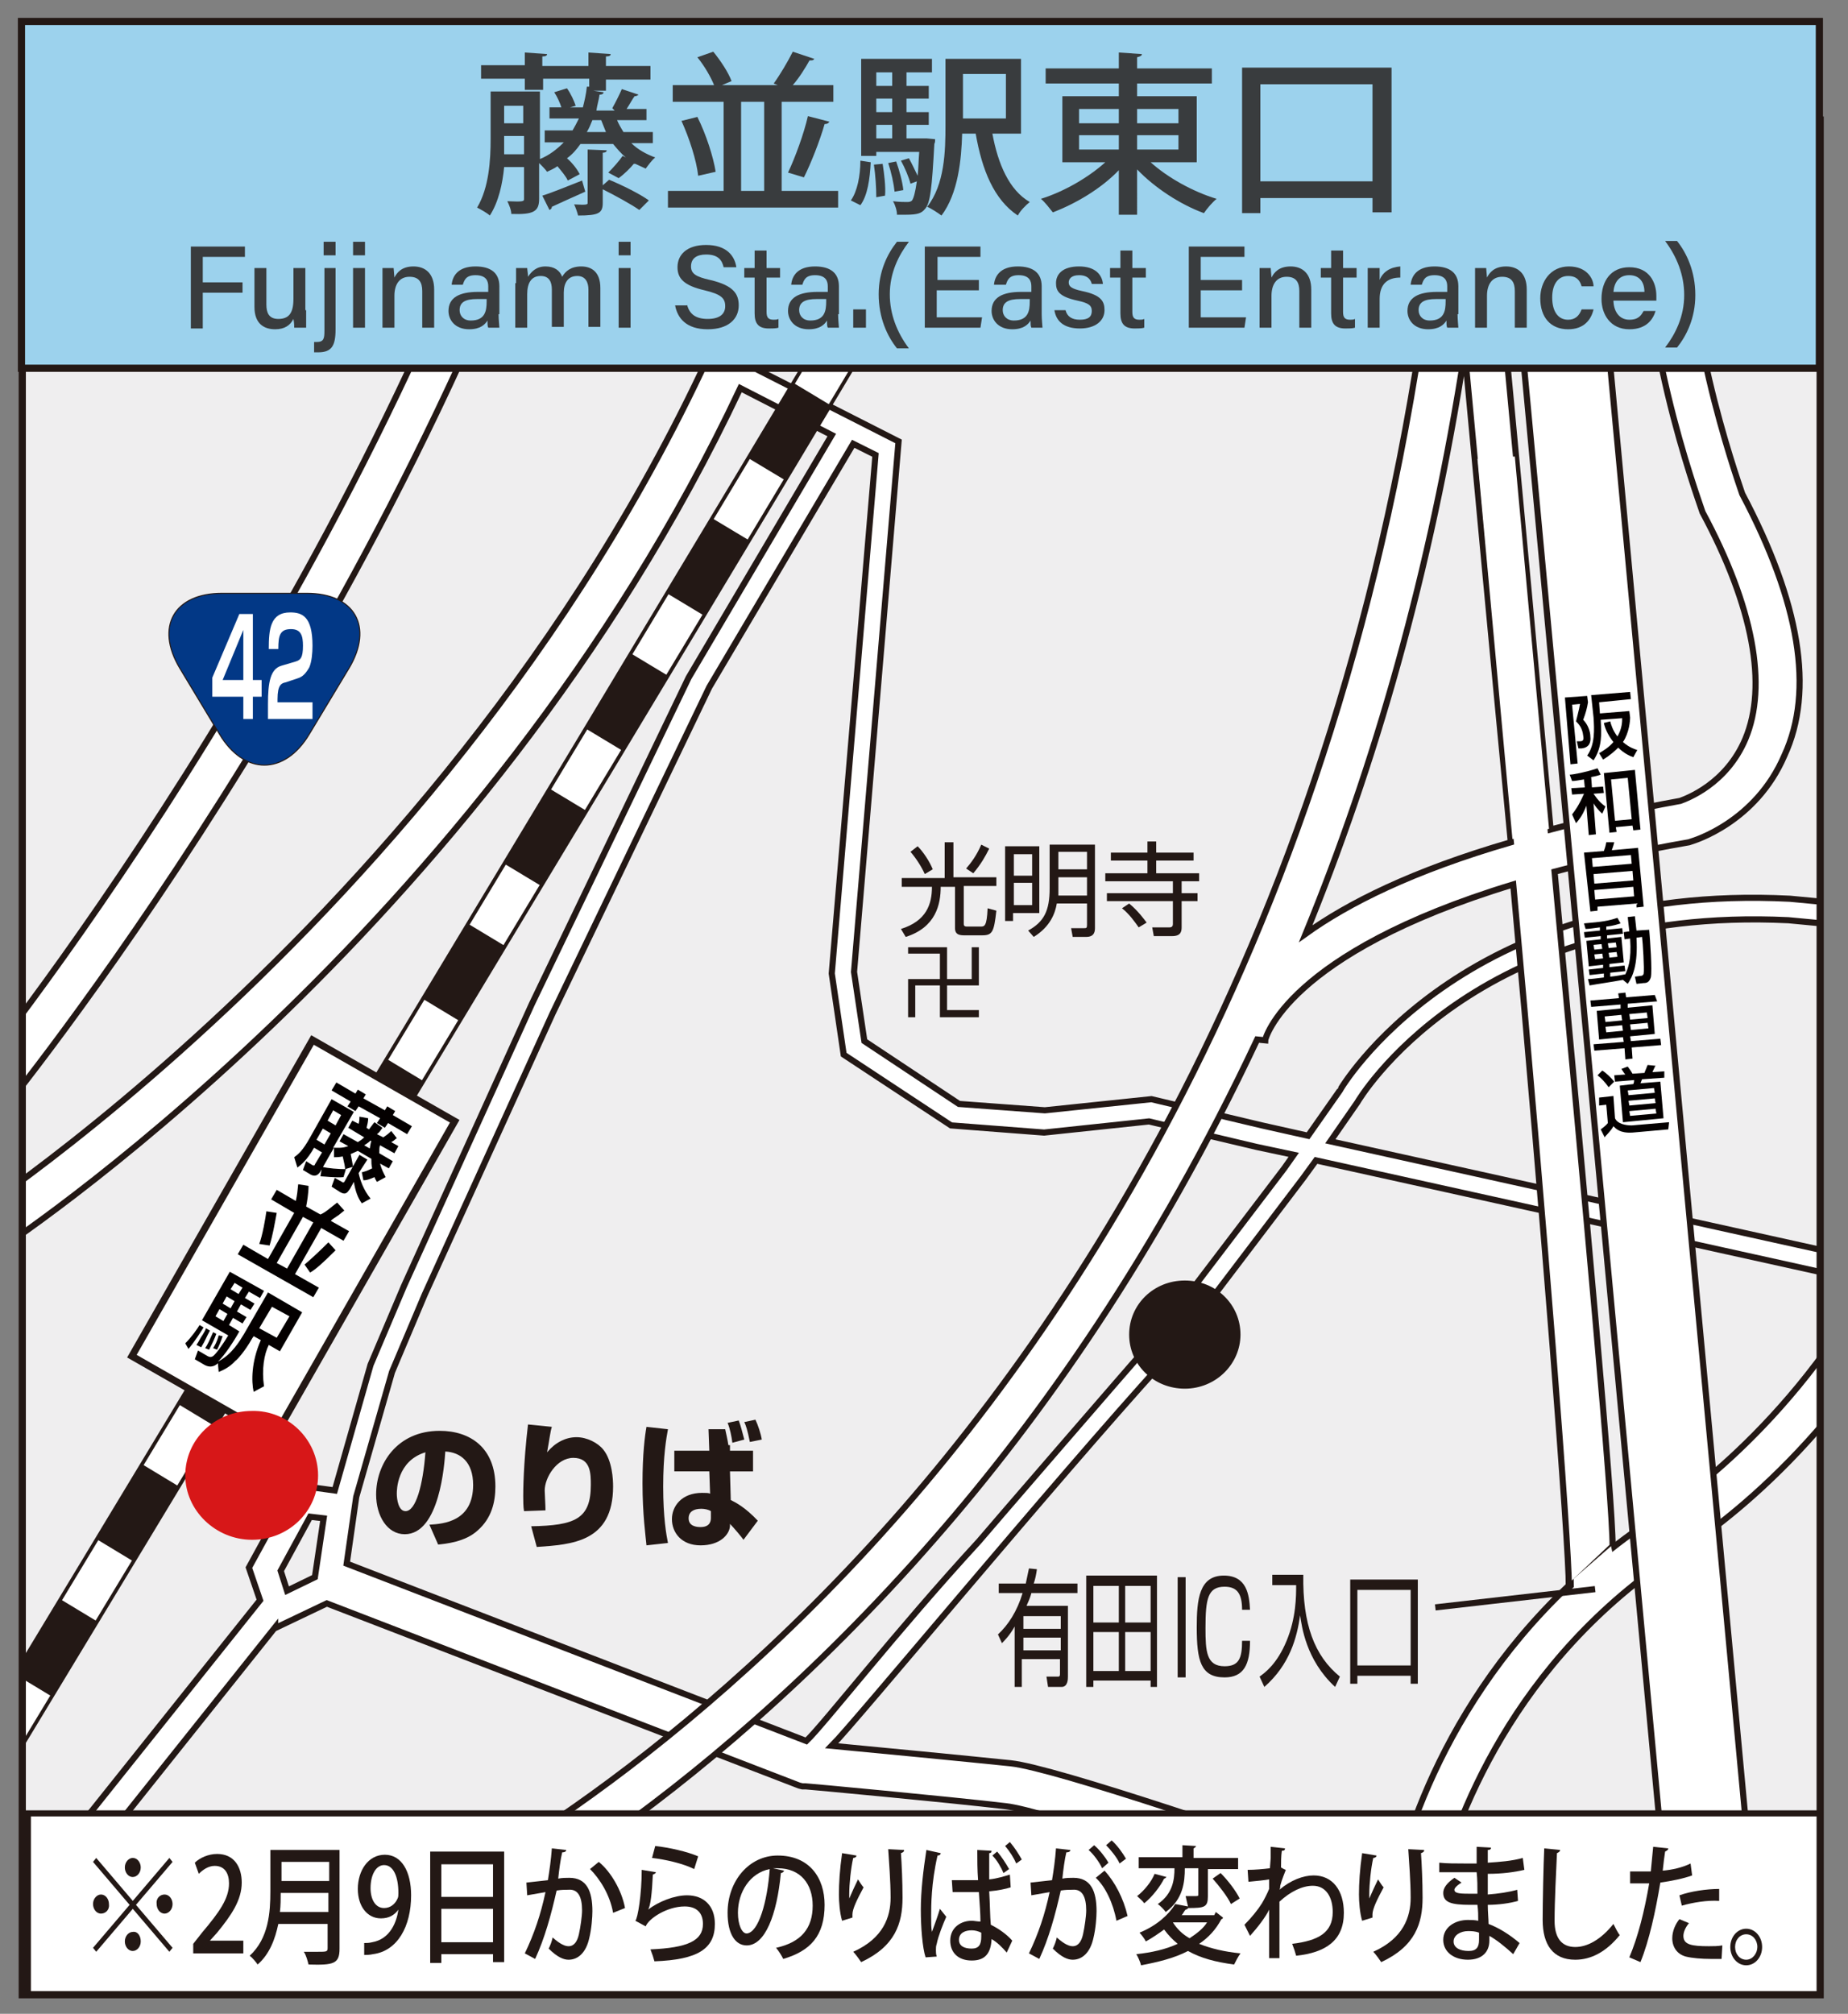<?xml version="1.0" encoding="utf-8"?>
<!-- Generator: Adobe Illustrator 24.1.1, SVG Export Plug-In . SVG Version: 6.00 Build 0)  -->
<svg version="1.1" id="レイヤー_1" xmlns="http://www.w3.org/2000/svg" xmlns:xlink="http://www.w3.org/1999/xlink" x="0px"
	 y="0px" width="232.4px" height="253.2px" viewBox="0 0 232.4 253.2" style="enable-background:new 0 0 232.4 253.2;"
	 xml:space="preserve">
<rect x="0" y="0" width="232.4" height="253.2" fill="#808080" stroke="none"/>
<style type="text/css">
	.st0{clip-path:url(#SVGID_2_);fill:#EFEEEF;}
	.st1{clip-path:url(#SVGID_2_);fill:#FFFFFF;}
	.st2{clip-path:url(#SVGID_2_);fill:none;stroke:#231815;stroke-width:0.772;}
	.st3{clip-path:url(#SVGID_2_);fill:#231815;}
	.st4{clip-path:url(#SVGID_2_);fill:none;stroke:#231815;stroke-width:0.454;}
	
		.st5{clip-path:url(#SVGID_2_);fill:none;stroke:#231815;stroke-width:5.511;stroke-miterlimit:10;stroke-dasharray:11.023,8.818;}
	.st6{clip-path:url(#SVGID_2_);fill:none;stroke:#221714;stroke-width:3.307;stroke-miterlimit:10;}
	.st7{clip-path:url(#SVGID_2_);}
	.st8{fill:#231815;}
	.st9{clip-path:url(#SVGID_2_);fill:none;stroke:#231815;stroke-width:0.88;stroke-miterlimit:10;}
	.st10{clip-path:url(#SVGID_2_);fill:#9CD2ED;}
	.st11{clip-path:url(#SVGID_2_);fill:none;stroke:#231815;stroke-width:0.551;}
	.st12{clip-path:url(#SVGID_2_);fill:none;}
	.st13{fill:#023886;}
	.st14{fill:none;stroke:#231815;stroke-width:0.132;}
	.st15{fill:#FFFFFF;}
	.st16{clip-path:url(#SVGID_2_);fill:#FFFFFF;stroke:#231815;stroke-width:0.772;}
	.st17{clip-path:url(#SVGID_2_);fill:#D71718;}
	.st18{fill:none;stroke:#231815;stroke-width:0.904;}
	.st19{fill:#9CD2ED;stroke:#231815;stroke-width:0.904;stroke-miterlimit:10;}
	.st20{opacity:0.94;}
	.st21{fill:#333333;}
	.st22{fill:#040000;}
</style>
<g>
	<g>
		<defs>
			<rect id="SVGID_1_" x="2.8" y="15.1" width="226.1" height="235.7"/>
		</defs>
		<clipPath id="SVGID_2_">
			<use xlink:href="#SVGID_1_"  style="overflow:visible;"/>
		</clipPath>
		<rect x="2.3" y="15" class="st0" width="226.2" height="235.3"/>
		<path class="st1" d="M167.3,143.5l3.4-4.9c0.1-0.2,14.6-24.8,54.2-22.9l19,1.8l0.3-2.7l-19.1-1.8c-41.3-2.1-56.6,24-56.6,24.1
			l-4,5.7l-5.8-1.3l-13.9-3.3l-13.4,1.4l-10.8-0.8l-11.9-7.9l-1.3-8.7l5.6-66.7l-18.5-9.4c4.1-9,7.7-18.4,10.6-28.4l-5.2-1.5
			C74.6,102-3.1,152.6-3.9,153.1l2.9,4.6c0.7-0.4,61.7-40.1,94.1-108.9l11.5,5.9L86.6,85.2l-19.7,41l-16.1,35.5l-4.2,9.9l-4.5,15.8
			l-5.1-0.7l-5.7,10.4l1.4,4.1L1.4,240.4l2.8,2.3l30.4-38.1l0,0.1l6.5-3.1l59.4,22.9l0.4,0.1l0.4,0c0.2,0,17.5,1.6,25.2,2.5
			c4.7,0.5,29.8,9,47.8,15.2c-0.1,0.9-0.2,1.5-0.2,1.7l5.4,0.5c0,0,0-0.1,0-0.4c3.1,1.1,5.8,2.1,8,2.8l1.8-5.1
			c-1.2-0.4-4.4-1.6-8.8-3.1c2.4-9.7,9.7-29.9,30.7-43.6c0.7-0.4,17.3-10.4,29.5-32.6l13.2,2.9l0.6-2.6L167.3,143.5z M39.6,198.3
			l-3.5,1.7l-0.8-2.5l3.7-6.8l1.7,0.2L39.6,198.3z M208.4,190.6c-22.5,14.7-30.4,35.6-33,46.4c-16.7-5.8-42.7-14.7-48.3-15.3
			c-5.8-0.6-17.2-1.7-22.5-2.2c2.9-2.9,27.8-33,41.7-48.3l-2.6-1.2c-0.5,0.5-20.2,23.3-20.6,23.8c-10.4,11.3-19.4,22.9-21.7,25.1
			l-57.8-22.3l1.2-8.4l4.5-15.7l4.1-9.7l16.1-35.4l19.7-41l18.1-30.6l2.8,1.4l-5.5,65.2l1.5,10.2l13.5,8.9l11.7,0.9l13.2-1.4
			l13.5,3.2l4.7,1l-1.2,1.7l-14,18.4l2.5,1.1l13.9-18.3l1.6-2.2l69.6,15.4C223.8,181.2,208.6,190.4,208.4,190.6"/>
		<path class="st2" d="M167.3,143.5l3.4-4.9c0.1-0.2,14.6-24.8,54.2-22.9l19,1.8l0.3-2.7l-19.1-1.8c-41.3-2.1-56.6,24-56.6,24.1
			l-4,5.7l-5.8-1.3l-13.9-3.3l-13.4,1.4l-10.8-0.8l-11.9-7.9l-1.3-8.7l5.6-66.7l-18.5-9.4c4.1-9,7.7-18.4,10.6-28.4l-5.2-1.5
			C74.6,102-3.1,152.6-3.9,153.1l2.9,4.6c0.7-0.4,61.7-40.1,94.1-108.9l11.5,5.9L86.6,85.2l-19.7,41l-16.1,35.5l-4.2,9.9l-4.5,15.8
			l-5.1-0.7l-5.7,10.4l1.4,4.1L1.4,240.4l2.8,2.3l30.4-38.1l0,0.1l6.5-3.1l59.4,22.9l0.4,0.1l0.4,0c0.2,0,17.5,1.6,25.2,2.5
			c4.7,0.5,29.8,9,47.8,15.2c-0.1,0.9-0.2,1.5-0.2,1.7l5.4,0.5c0,0,0-0.1,0-0.4c3.1,1.1,5.8,2.1,8,2.8l1.8-5.1
			c-1.2-0.4-4.4-1.6-8.8-3.1c2.4-9.7,9.7-29.9,30.7-43.6c0.7-0.4,17.3-10.4,29.5-32.6l13.2,2.9l0.6-2.6L167.3,143.5z M39.6,198.3
			l-3.5,1.7l-0.8-2.5l3.7-6.8l1.7,0.2L39.6,198.3z M208.4,190.6c-22.5,14.7-30.4,35.6-33,46.4c-16.7-5.8-42.7-14.7-48.3-15.3
			c-5.8-0.6-17.2-1.7-22.5-2.2c2.9-2.9,27.8-33,41.7-48.3l-2.6-1.2c-0.5,0.5-20.2,23.3-20.6,23.8c-10.4,11.3-19.4,22.9-21.7,25.1
			l-57.8-22.3l1.2-8.4l4.5-15.7l4.1-9.7l16.1-35.4l19.7-41l18.1-30.6l2.8,1.4l-5.5,65.2l1.5,10.2l13.5,8.9l11.7,0.9l13.2-1.4
			l13.5,3.2l4.7,1l-1.2,1.7l-14,18.4l2.5,1.1l13.9-18.3l1.6-2.2l69.6,15.4C223.8,181.2,208.6,190.4,208.4,190.6z"/>
		<polygon class="st3" points="119.1,119.1 119.1,123.1 122.2,123.1 122.2,119.1 123.1,119.1 123.1,123.9 119.1,123.9 119.1,127 
			123.1,127 123.1,127.9 118.2,127.9 118.2,123.9 115.1,123.9 115.1,127.9 114.2,127.9 114.2,123.1 118.2,123.1 118.2,119.9 
			114.2,119.9 114.2,119.1 		"/>
		<path class="st3" d="M118.8,110.3v-4.4h1.1v4.4h5.4v1.1h-4.1v4.7c0,0.2,0,0.4,0.4,0.4h1.7c0.5,0,0.8,0,0.9-2.3l1.1,0.3
			c-0.3,2.7-0.5,3.1-1.8,3.1h-2.1c-0.6,0-1.3,0-1.3-0.9v-5.2h-1.8c0,2.2-0.6,5.1-4.4,6.3l-0.6-1c3.2-1,3.9-3.1,3.9-5.3h-3.8v-1.1
			H118.8z M115.4,106.4c0.7,0.7,1.5,1.9,1.9,2.9l-1,0.6c-0.4-0.9-1.1-2-1.8-2.8L115.4,106.4z M124.4,106.7c-0.5,1-1,1.9-2,3.1
			l-0.9-0.6c0.6-0.7,1.3-1.6,1.9-3L124.4,106.7z"/>
		<path class="st3" d="M130.7,114.8h-3.3v1h-1v-9.4h4.3V114.8z M129.8,107.4h-2.3v2.7h2.3V107.4z M129.8,111h-2.3v2.8h2.3V111z
			 M132.9,113.6c-0.2,1.2-0.8,2.9-2.9,4.2l-0.7-0.8c2-1.1,2.7-2.5,2.7-5.3v-5.5h5.7v10.5c0,0.7-0.3,1.1-1.1,1.1h-1.7l-0.2-1.1l1.6,0
			c0.3,0,0.4,0,0.4-0.4v-2.7H132.9z M136.7,110.3h-3.6v1.4c0,0.1,0,0.5,0,0.9h3.6V110.3z M136.7,107.1h-3.6v2.2h3.6V107.1z"/>
		<path class="st3" d="M145.4,107.2h4.7v1h-4.7v1.6h5.4v1h-2.2v1.5h2v1h-2v3.2c0,0.5,0,1.2-1.2,1.2h-2.3l-0.2-1.1l2.2,0
			c0.3,0,0.4-0.2,0.4-0.4v-2.9h-8.3v-1h8.3v-1.5H139v-1h5.3v-1.6h-4.6v-1h4.6v-1.4h1.1V107.2z M143.2,116.6
			c-0.5-0.7-1.2-1.7-2.1-2.4l0.9-0.6c1.1,0.9,1.9,2,2.2,2.4L143.2,116.6z"/>
		<path class="st3" d="M130.4,197.3c-0.1,0.7-0.2,1.2-0.4,1.8h5.5v1.2h-5.8c-0.2,0.8-0.5,1.3-0.6,1.6h5.2v8.9c0,0.3,0,1.3-0.8,1.3
			h-1.7l-0.2-1.3l1.5,0c0.2,0,0.2-0.2,0.2-0.4v-1.8h-4.8v3.5h-0.9v-7.6c-0.6,1.1-1.3,1.8-1.6,2.1l-0.5-1.1c1.3-1.2,2.4-2.9,3.1-5.2
			h-3v-1.2h3.4c0.2-1,0.3-1.4,0.4-1.9L130.4,197.3z M133.4,203.2h-4.7v1.6h4.7V203.2z M133.4,205.9h-4.7v1.6h4.7V205.9z"/>
		<path class="st3" d="M144.7,212.1v-0.8h-7.2v0.8h-0.9v-14h8.9v14H144.7z M140.7,199.4h-3.2v4.6h3.2V199.4z M140.7,205.2h-3.2v4.9
			h3.2V205.2z M144.7,199.4h-3.2v4.6h3.2V199.4z M144.7,205.2h-3.2v4.9h3.2V205.2z"/>
		<rect x="148.1" y="198.3" class="st3" width="1" height="12.6"/>
		<path class="st3" d="M156.2,202.4c0-2-0.6-2.9-2.2-2.9c-2.1,0-2.4,1.5-2.4,5.2c0,2.9,0.1,4.8,2.4,4.8c1.8,0,2.2-1,2.2-3.2h1
			c0,3-0.8,4.6-3.2,4.6c-3,0-3.5-2.1-3.5-6.3c0-3.5,0.3-6.5,3.4-6.5c2.9,0,3.2,2.4,3.3,4.3H156.2z"/>
		<path class="st3" d="M163.9,198c-0.1,6.2,1.4,10.2,4.6,12.8l-0.6,1.3c-3.7-3.4-4.2-7.7-4.4-9c-0.4,2.8-1.3,6.2-4.5,9l-0.6-1.3
			c0.7-0.5,2.2-1.6,3.4-4.5c1.2-2.9,1.2-5.6,1.2-7H160V198H163.9z"/>
		<path class="st3" d="M170.7,211.7h-0.9v-13.1h8.5v13.1h-0.9v-1h-6.7V211.7z M170.7,209.4h6.7v-9.5h-6.7V209.4z"/>
		<path class="st1" d="M-0.3,140.4l-4.2-3.5C-4,136.3,45.1,76.4,68.2,4.1l5.2,1.7C50,79.1,0.2,139.8-0.3,140.4"/>
		<path class="st2" d="M-0.3,140.4l-4.2-3.5C-4,136.3,45.1,76.4,68.2,4.1l5.2,1.7C50,79.1,0.2,139.8-0.3,140.4z"/>
		<path class="st1" d="M-0.5,224.9l-4.6-2.8c1.1-1.8,110.7-183.1,121.4-201.8L121,23C110.3,41.8,0.6,223.1-0.5,224.9"/>
		<path class="st4" d="M-0.5,224.9l-4.6-2.8c1.1-1.8,110.7-183.1,121.4-201.8L121,23C110.3,41.8,0.6,223.1-0.5,224.9z"/>
		<path class="st5" d="M4.2,211.9C26.3,175.4,94.3,62.8,114.1,29.5"/>
		<path class="st6" d="M116.4,25.6c1-1.7,1.7-3,2.3-3.9"/>
		<g class="st7">
			<path class="st8" d="M54,191.7c1.8-0.1,5.5-0.4,5.5-5c0-2.9-1.6-4.1-3.5-4.2c-0.1,1.5-0.7,10.4-5.1,10.4c-2.2,0-3.6-2.3-3.6-5
				c0-3.8,2.6-8,8-8c3.8,0,7,2.1,7,7c0,2-0.5,4-2.2,5.5c-1.6,1.5-4.1,1.7-5,1.8L54,191.7z M49.9,187.8c0,0.7,0.2,2.2,1.1,2.2
				c1.3,0,2.2-3.3,2.5-7.4C49.9,183.7,49.9,187.4,49.9,187.8"/>
			<path class="st8" d="M69.4,179.4c-0.2,0.6-0.3,1.6-0.6,3.2c1-1.2,2.3-1.9,3.7-1.9c1.3,0,2.7,0.7,3.4,1.6c1.1,1.4,1.2,3.7,1.2,4.6
				c0,7-5.2,7.3-9.6,7.6l-0.7-2.6c5.5-0.1,7.5-0.9,7.5-5.2c0-1.4,0-3.4-2.2-3.4c-2.1,0-3.6,2.5-3.6,4.1c0,0.3,0.1,1.9,0.1,2.5
				l-2.7,0.1c-0.1-0.5-0.1-1.4-0.1-1.9c0-0.5,0-3.9,0.6-9L69.4,179.4z"/>
			<path class="st8" d="M84,179.7c-0.2,1.1-0.6,3.3-0.6,7.2c0,3.9,0.4,6.1,0.6,7.1l-2.7,0.3c-0.1-1.1-0.5-3.9-0.5-7.8
				c0-3.7,0.3-6,0.5-7.1L84,179.7z M89.2,182.4l-0.1-2.7l2.1,0c0.1,0.5,0.3,1.3,0.4,2l0.2,0l0,0.7h2.9v2.6h-2.9l0.1,3.6
				c0.6,0.3,1.8,0.9,3.4,2.6l-1.8,2.4c-0.2-0.3-1.2-1.5-1.7-2c0,0.1,0,0.2,0,0.3c-0.1,1.1-1.3,2.4-3.7,2.4c-2.4,0-3.6-1.6-3.6-3.3
				c0-1.6,1.2-3.3,3.8-3.3c0.5,0,0.8,0,1,0.1l-0.1-2.8h-4.4v-2.6H89.2z M89.4,190c-0.3-0.2-0.8-0.3-1.2-0.3c-1,0-1.6,0.4-1.6,1.2
				c0,1,1,1.1,1.5,1.1c1.3,0,1.3-0.9,1.3-1.2V190z M92.1,181.4c-0.1-0.8-0.3-1.8-0.6-2.5l1.4-0.3c0.3,0.8,0.4,1.3,0.7,2.4
				L92.1,181.4z M94.3,181.3c-0.3-1.5-0.5-2.1-0.7-2.5l1.4-0.3c0.3,0.6,0.7,1.8,0.8,2.5L94.3,181.3z"/>
		</g>
		<path class="st1" d="M219.1,62.1c-0.7-2.1-8.2-23.2-6.6-39.3l-5.4-0.6c-1.9,18,6.6,40.9,6.9,41.9l0.1,0.3
			c6.4,11.9,8.2,21.8,5.4,28.5c-2.4,5.7-7.4,7.5-8.2,7.8c-6.1,1.1-11.4,2.3-16.3,3.6c-3.8-41.6-7.6-81.4-7.9-84.7l-0.2,0
			c0.2-2.8,0.5-5.7,0.6-8.6l-5.4-0.4c-5.8,89.6-40.4,146.8-68.4,179c-30.4,34.9-59.8,48.8-60.1,49l2.3,4.9
			c1.2-0.6,30.6-14.4,61.7-50.1c13.3-15.2,27.9-35.9,40.5-62.7l1,0.1c0-0.1,2.6-10.9,31.2-19.6c3.9,42.7,7,82.8,7,88.4l5.5-5.2
			c0-5.8-3.3-41.7-7.3-84.8c4.9-1.3,10.5-2.6,16.9-3.7l0.3-0.1c0.3-0.1,8.1-2.4,11.7-10.8C228.2,86.8,226.3,75.7,219.1,62.1
			 M164.2,117.4c8.6-21,15.7-45.3,20-73.2c1.5,16.2,3.6,38.7,5.8,61.7C177.6,109.5,169.5,113.6,164.2,117.4"/>
		<path class="st2" d="M219.1,62.1c-0.7-2.1-8.2-23.2-6.6-39.3l-5.4-0.6c-1.9,18,6.6,40.9,6.9,41.9l0.1,0.3
			c6.4,11.9,8.2,21.8,5.4,28.5c-2.4,5.7-7.4,7.5-8.2,7.8c-6.1,1.1-11.4,2.3-16.3,3.6c-3.8-41.6-7.6-81.4-7.9-84.7l-0.2,0
			c0.2-2.8,0.5-5.7,0.6-8.6l-5.4-0.4c-5.8,89.6-40.4,146.8-68.4,179c-30.4,34.9-59.8,48.8-60.1,49l2.3,4.9
			c1.2-0.6,30.6-14.4,61.7-50.1c13.3-15.2,27.9-35.9,40.5-62.7l1,0.1c0-0.1,2.6-10.9,31.2-19.6c3.9,42.7,7,82.8,7,88.4l5.5-5.2
			c0-5.8-3.3-41.7-7.3-84.8c4.9-1.3,10.5-2.6,16.9-3.7l0.3-0.1c0.3-0.1,8.1-2.4,11.7-10.8C228.2,86.8,226.3,75.7,219.1,62.1z
			 M164.2,117.4c8.6-21,15.7-45.3,20-73.2c1.5,16.2,3.6,38.7,5.8,61.7C177.6,109.5,169.5,113.6,164.2,117.4z"/>
		<polygon class="st1" points="198,202.4 197.9,198.5 202.6,194.4 203.5,198.6 		"/>
		
			<rect x="198.6" y="-10.5" transform="matrix(0.996 -9.270068e-02 9.270068e-02 0.996 -10.341 19.43)" class="st1" width="10.8" height="263.1"/>
		
			<rect x="198.6" y="-10.5" transform="matrix(0.996 -9.270068e-02 9.270068e-02 0.996 -10.341 19.43)" class="st2" width="10.8" height="263.1"/>
		<line class="st2" x1="200.6" y1="199.8" x2="180.5" y2="202.1"/>
		
			<rect x="14" y="145.5" transform="matrix(0.496 -0.868 0.868 0.496 -116.651 110.498)" class="st1" width="45.8" height="20.6"/>
		
			<rect x="14" y="145.5" transform="matrix(0.496 -0.868 0.868 0.496 -116.651 110.498)" class="st9" width="45.8" height="20.6"/>
		<rect x="3.3" y="15.1" class="st10" width="226" height="31.1"/>
		<rect x="3.3" y="15.1" class="st11" width="226" height="31.1"/>
		<rect x="2.8" y="15.1" class="st12" width="226.1" height="235.7"/>
		<polygon class="st1" points="185.8,57.7 190.2,105.5 194.8,104.2 190.5,57.4 		"/>
		<rect x="2.8" y="15.1" class="st12" width="226.1" height="235.7"/>
		<g class="st7">
			<path class="st13" d="M38.6,74.6c6,0,8.4,4.2,5.3,9.4l-5,8.3c-3.1,5.2-8.2,5.2-11.3,0l-5-8.3c-3.1-5.2-0.7-9.4,5.3-9.4H38.6z"/>
			<path class="st14" d="M38.6,74.6c6,0,8.4,4.2,5.3,9.4l-5,8.3c-3.1,5.2-8.2,5.2-11.3,0l-5-8.3c-3.1-5.2-0.7-9.4,5.3-9.4H38.6z"/>
			<path class="st15" d="M35.9,85.8c-0.5,0.1-1,0.3-1,2.1v0.4h4.4v2.1h-5.6v-1.9c0-2.7,0.3-4.4,1.7-4.8l1.7-0.5c0.7-0.2,1-0.5,1-2
				c0-1.2-0.2-2.1-1.5-2.1c-1.4,0-1.6,0.8-1.6,2.5h-1.2c0-2.5,0.2-4.6,2.7-4.6c1.5,0,2.8,0.5,2.8,4.2c0,0.9-0.1,2-0.4,2.7
				c-0.4,0.7-0.8,1.2-1.5,1.4L35.9,85.8z"/>
			<path class="st15" d="M31.8,77.2v8.3h1.1v2.1h-1.1v2.8h-1.2v-2.8h-3.9v-2.4l3.4-8H31.8z M30.6,79.2l-2.6,6.3h2.6V79.2z"/>
		</g>
		<rect x="3.5" y="228" class="st16" width="225.9" height="23.5"/>
		<g class="st7">
			<path class="st8" d="M12.1,233.6l4.6,5.4l4.6-5.4l0.4,0.5l-4.6,5.4l4.6,5.4l-0.4,0.5l-4.6-5.4l-4.6,5.4l-0.4-0.5l4.6-5.4
				l-4.6-5.4L12.1,233.6z M12.7,240.6c-0.6,0-1-0.6-1-1.2c0-0.7,0.5-1.2,1-1.2c0.6,0,1,0.6,1,1.2C13.8,240.1,13.3,240.6,12.7,240.6z
				 M15.7,234.8c0-0.7,0.5-1.2,1-1.2c0.6,0,1,0.6,1,1.2c0,0.7-0.5,1.2-1,1.2C16.1,236,15.7,235.4,15.7,234.8z M17.7,244.1
				c0,0.7-0.5,1.2-1,1.2c-0.6,0-1-0.6-1-1.2c0-0.7,0.5-1.2,1-1.2C17.3,242.8,17.7,243.4,17.7,244.1z M20.7,238.2c0.6,0,1,0.6,1,1.2
				c0,0.7-0.5,1.2-1,1.2c-0.6,0-1-0.6-1-1.2C19.6,238.7,20.1,238.2,20.7,238.2z"/>
			<path class="st8" d="M30.7,245.6h-6.4v-1.2l1.1-1.4c2.2-2.6,3.4-4.3,3.4-6.2c0-1.2-0.5-2.2-1.8-2.2c-0.8,0-1.5,0.5-2,1l-0.5-1.4
				c0.6-0.6,1.7-1.1,2.8-1.1c2.2,0,3.1,1.7,3.1,3.6c0,2.2-1.3,4.1-3.1,6.3l-0.9,1v0h4.2V245.6z"/>
			<path class="st8" d="M42.7,232.6V245c0,1.9-0.7,2.1-3.9,2c-0.1-0.4-0.3-1.2-0.6-1.6c0.6,0,1.2,0,1.7,0c1.2,0,1.3,0,1.3-0.5v-3H35
				c-0.4,1.9-1.1,3.8-2.6,5.1c-0.2-0.3-0.7-0.9-1-1.1c2.4-2.2,2.6-5.5,2.6-8.1v-5.2H42.7z M35.3,238c0,0.7,0,1.6-0.1,2.4h6.1V238
				H35.3z M41.4,234.1h-6v2.4h6V234.1z"/>
			<path class="st8" d="M50.1,240.1c-0.5,0.7-1.2,1.1-2.2,1.1c-1.7,0-2.9-1.5-2.9-3.7c0-2.3,1.3-4.3,3.4-4.3c2.1,0,3.3,2.1,3.3,5.1
				c0,3.9-1.7,7-4.8,7.4c-0.4,0.1-0.9,0.1-1.1,0.1v-1.5c0.3,0,0.6,0,1-0.1C49.1,243.8,49.9,241.6,50.1,240.1L50.1,240.1z
				 M46.6,237.4c0,1.4,0.6,2.5,1.7,2.5c0.8,0,1.4-0.5,1.7-1.2c0.1-0.2,0.1-0.4,0.1-0.7c0-2-0.6-3.5-1.8-3.5
				C47.3,234.5,46.6,235.7,46.6,237.4z"/>
			<path class="st8" d="M54.1,232.8h9.3v13.9H62v-1h-6.5v1.1h-1.4V232.8z M62,234.4h-6.5v4.1H62V234.4z M55.5,244.2H62V240h-6.5
				V244.2z"/>
			<path class="st8" d="M71.2,232.6c0,0.2-0.2,0.3-0.5,0.3c-0.2,0.8-0.4,2.3-0.5,3.3c0.5-0.1,1-0.1,1.4-0.1c2.2,0,2.9,1.7,2.9,4.2
				c0,0.7-0.1,2.2-0.4,3.4c-0.4,1.8-1.4,2.7-2.6,2.7c-0.6,0-1.4-0.3-2.5-1.4c0.2-0.4,0.4-0.9,0.5-1.4c1,0.9,1.6,1.1,2,1.1
				c0.7,0,1.1-0.6,1.3-1.5c0.2-0.9,0.4-2.3,0.4-3c0-1.7-0.5-2.7-1.7-2.6c-0.4,0-0.9,0-1.5,0.1c-0.7,3.1-1.5,6-2.7,8.6l-1.3-0.7
				c1.2-2.5,2-4.9,2.6-7.7l-2.3,0.4l-0.1-1.6l2.7-0.3c0.2-1.2,0.4-2.6,0.5-4L71.2,232.6z M77.1,240.5c-0.4-2.3-1.7-4.3-2.9-5.5
				l1.1-0.9c1.5,1.2,2.9,3.6,3.3,5.8L77.1,240.5z"/>
			<path class="st8" d="M82.5,235.4c-0.1,0.2-0.2,0.2-0.4,0.3c-0.1,2.3-0.3,4-0.6,4.4h0c1.3-1,3.3-1.8,4.9-1.8
				c2.1,0,3.5,1.3,3.5,3.6c0,3.1-2.1,4.5-7.6,4.7c-0.1-0.4-0.3-1-0.5-1.5c4.7-0.2,6.6-1.1,6.6-3.2c0-1.4-0.8-2.2-2.3-2.2
				c-2.2,0-4.5,1.5-4.9,2.5l-1.3-0.7c0.3-0.3,0.8-3.3,0.8-6.4L82.5,235.4z M82.4,232.1c1.8,0.2,4,0.7,5.4,1.3l-0.5,1.6
				c-1.4-0.7-3.6-1.2-5.3-1.4L82.4,232.1z"/>
			<path class="st8" d="M98.6,235.2c0,0.1-0.2,0.3-0.4,0.3c-0.5,5.3-2,9.1-4.3,9.1c-1.4,0-2.4-1.4-2.4-4.1c0-4,2.7-7.2,6.3-7.2
				c4,0,5.9,2.8,5.9,6.2c0,3.9-1.8,5.8-5.2,6.8c-0.2-0.4-0.5-0.9-0.9-1.4c3.2-0.7,4.6-2.5,4.6-5.3c0-2.7-1.5-4.7-4.4-4.7
				c-0.2,0-0.4,0-0.6,0L98.6,235.2z M96.8,235c-2.5,0.5-4,2.9-4,5.5c0,1.5,0.5,2.6,1.1,2.6C95.4,243,96.5,239.1,96.8,235z"/>
			<path class="st8" d="M105.9,241.5c-0.3-1-0.4-2.4-0.4-3.3c0-1.4,0.1-3.1,0.4-5.2l1.8,0.3c0,0.2-0.2,0.3-0.4,0.3
				c-0.3,1.3-0.5,3.3-0.5,4.5c0,0.2,0,0.4,0,0.6c0.3-0.7,0.8-1.8,1.1-2.4c0.2,0.3,0.5,0.8,0.7,1c-0.8,1.5-1.4,2.7-1.4,3.4
				c0,0.1,0,0.3,0,0.4L105.9,241.5z M113.7,232.6c0,0.2-0.1,0.3-0.4,0.4c0.1,1.4,0.2,3.6,0.2,5.6c0,3.2-0.9,6.1-5.2,8.1
				c-0.2-0.3-0.7-1-1-1.3c3.8-1.7,4.7-4.4,4.7-6.8c0-2.1-0.2-4.5-0.3-6.1L113.7,232.6z"/>
			<path class="st8" d="M116.4,246.1c-0.4-1.2-0.6-3.8-0.6-6c0-2.3,0.3-4.9,0.7-7.5l1.8,0.4c0,0.2-0.2,0.3-0.4,0.3
				c-0.8,3.5-0.8,6.3-0.8,7.6c0,0.8,0,1.6,0.1,2c0.3-0.8,0.8-2.2,1-2.9l0.8,1c-0.4,0.9-1,2.4-1.2,3.4c-0.1,0.3-0.1,0.5-0.1,0.8
				c0,0.2,0,0.5,0.1,0.8L116.4,246.1z M119.7,236.4c0.6,0,2.6,0,3.3,0c-0.1-1.3-0.1-2.6-0.1-3.8l1.8,0.1c0,0.2-0.1,0.3-0.3,0.3
				c0,1,0,2.1,0,3.3c1-0.1,1.9-0.4,2.6-0.6l0.1,1.6c-0.6,0.2-1.6,0.4-2.7,0.5c0.1,1.6,0.1,3.2,0.2,4.2c1,0.5,2,1.2,2.7,2l-0.7,1.5
				c-0.5-0.6-1.2-1.3-1.9-1.7c-0.1,1.9-0.9,2.7-2.5,2.7c-1.7,0-2.7-1-2.7-2.5c0-1.7,1.4-2.5,2.7-2.5c0.3,0,0.7,0.1,1.1,0.1
				c0-0.9-0.1-2.3-0.2-3.7c-0.4,0-1,0-1.3,0h-2L119.7,236.4z M123.4,243c-0.4-0.2-0.8-0.3-1.2-0.3c-0.8,0-1.6,0.3-1.6,1.2
				c0,0.8,0.7,1.1,1.6,1.1c0.9,0,1.2-0.5,1.2-1.5L123.4,243z M126.2,235.5c-0.3-0.7-0.8-1.6-1.4-2.2l0.6-0.5
				c0.6,0.7,1.1,1.5,1.5,2.2L126.2,235.5z M127.8,234.3c-0.3-0.7-0.8-1.5-1.4-2.2l0.6-0.5c0.6,0.7,1.1,1.5,1.5,2.2L127.8,234.3z"/>
			<path class="st8" d="M134.6,232.6c0,0.2-0.2,0.3-0.5,0.3c-0.2,0.8-0.4,2.3-0.5,3.3c0.5-0.1,1-0.1,1.4-0.1c2.2,0,2.9,1.7,2.9,4.2
				c0,0.7-0.1,2.2-0.4,3.4c-0.4,1.8-1.4,2.7-2.6,2.7c-0.6,0-1.4-0.3-2.5-1.4c0.2-0.4,0.4-0.9,0.5-1.4c1,0.9,1.6,1.1,2,1.1
				c0.7,0,1.1-0.6,1.3-1.5c0.2-0.9,0.4-2.3,0.4-3c0-1.7-0.5-2.7-1.7-2.6c-0.4,0-0.9,0-1.5,0.1c-0.7,3.1-1.5,6-2.7,8.6l-1.3-0.7
				c1.2-2.5,2-4.9,2.6-7.7l-2.3,0.4l-0.1-1.6l2.7-0.3c0.2-1.2,0.4-2.6,0.5-4L134.6,232.6z M138.6,234.9c-0.3-0.7-1.1-1.8-1.7-2.3
				l0.7-0.6c0.7,0.6,1.4,1.5,1.8,2.2L138.6,234.9z M140.4,241.5c-0.4-2.2-1.4-4.3-2.6-5.4l1.1-0.9c1.3,1.4,2.4,3.5,2.9,5.7
				L140.4,241.5z M140.8,234.3c-0.3-0.7-1.1-1.7-1.7-2.3l0.7-0.6c0.7,0.6,1.4,1.6,1.8,2.3L140.8,234.3z"/>
			<path class="st8" d="M152.9,240.4l0.9,0.7c0,0.1-0.1,0.2-0.2,0.2c-0.7,1.3-1.6,2.3-2.8,3.1c1.5,0.6,3.2,1,5.2,1.2
				c-0.3,0.4-0.6,1-0.8,1.4c-2.3-0.3-4.2-0.8-5.8-1.7c-1.7,0.9-3.8,1.4-5.9,1.8c-0.1-0.4-0.4-1.1-0.6-1.4c1.9-0.2,3.7-0.6,5.2-1.3
				c-0.6-0.5-1.2-1.1-1.7-1.8c-0.7,0.5-1.4,1-2.3,1.5c-0.2-0.4-0.6-0.9-0.8-1.1c2.2-0.9,3.7-2.3,4.5-3.6l1.6,0.3
				c-0.1-0.4-0.2-0.9-0.3-1.3c0.3,0,0.7,0,1,0c0.6,0,0.6,0,0.6-0.2v-3.3H149c0,1.7-0.2,3.9-2.4,5.5c-0.2-0.3-0.7-0.8-1-1
				c1.9-1.3,2.1-3.1,2.1-4.5h-4.5v-1.4h5.5v-1.5l1.7,0.1c0,0.1-0.1,0.2-0.3,0.3v1.2h5.6v1.4h-3.8v3.4c0,1.4-0.4,1.5-2.5,1.5v0
				c0,0.1-0.2,0.2-0.3,0.2c-0.2,0.2-0.3,0.5-0.5,0.7h4.1L152.9,240.4z M146.7,236c-0.1,0.1-0.2,0.2-0.3,0.2c-0.5,1-1.5,2.3-2.5,3.1
				c-0.2-0.3-0.7-0.7-0.9-0.9c0.9-0.7,1.8-1.8,2.2-2.8L146.7,236z M147.5,241.7L147.5,241.7c0.5,0.8,1.2,1.5,2.1,2
				c0.9-0.6,1.7-1.2,2.2-2H147.5z M154.8,239.4c-0.4-0.9-1.5-2.3-2.3-3.2l1-0.7c0.9,0.9,1.9,2.2,2.4,3.2L154.8,239.4z"/>
			<path class="st8" d="M159.8,233.6c0-0.5,0-1,0-1.4l1.8,0.2c0,0.2-0.1,0.3-0.4,0.3c-0.1,0.7-0.1,1.5-0.1,2.1
				c0.2,0.1,0.3,0.2,0.6,0.3c-0.1,0.3-0.5,1.2-0.7,2c0,0.2,0,0.3-0.1,0.5c1.4-1.2,3-1.8,4.3-1.8c2.4,0,3.8,1.9,3.8,4.7
				c0,3.5-2.3,5-6,5.4c-0.1-0.4-0.3-1-0.5-1.5c3.3-0.4,5.1-1.4,5.1-4c0-1.8-0.8-3.3-2.5-3.3c-1.3,0-2.8,0.7-4.2,2c0,2.2,0,5.2,0,7.1
				h-1.3v-6.1c-0.4,0.9-1.5,2.3-2.4,3.3l-0.7-1.4c0.9-0.9,1.7-1.9,2.2-2.7c0.3-0.5,0.7-1.3,0.9-1.8l0-1.2c-0.5,0.1-1.6,0.2-2.6,0.3
				l-0.1-1.5c0.9,0,2-0.1,2.8-0.2L159.8,233.6z"/>
			<path class="st8" d="M171.3,241.5c-0.3-1-0.4-2.4-0.4-3.3c0-1.4,0.1-3.1,0.4-5.2l1.8,0.3c0,0.2-0.2,0.3-0.4,0.3
				c-0.3,1.3-0.5,3.3-0.5,4.5c0,0.2,0,0.4,0,0.6c0.3-0.7,0.8-1.8,1.1-2.4c0.2,0.3,0.5,0.8,0.7,1c-0.8,1.5-1.4,2.7-1.4,3.4
				c0,0.1,0,0.3,0,0.4L171.3,241.5z M179.1,232.6c0,0.2-0.1,0.3-0.4,0.4c0.1,1.4,0.2,3.6,0.2,5.6c0,3.2-0.9,6.1-5.2,8.1
				c-0.2-0.3-0.7-1-1-1.3c3.8-1.7,4.7-4.4,4.7-6.8c0-2.1-0.2-4.5-0.3-6.1L179.1,232.6z"/>
			<path class="st8" d="M181,234.2c0.9,0.1,2.1,0.1,3.1,0.1c0.5,0,1.1,0,1.6,0c0-0.7,0-1.6,0-2.1l1.8,0.1c0,0.2-0.1,0.3-0.4,0.3
				c0,0.5,0,1.1,0,1.6c1.5-0.1,3-0.2,4.4-0.6l0.2,1.5c-1.3,0.3-2.8,0.5-4.6,0.5l0,2.6c1.3-0.1,2.7-0.3,3.7-0.6l0.1,1.4
				c-1,0.3-2.5,0.5-3.8,0.5c0,0.9,0.1,1.8,0.1,2.4c1.3,0.5,2.6,1.3,3.9,2.4l-0.8,1.4c-1.1-1-2.1-1.8-3-2.3v0.6
				c0,1.4-0.9,2.4-2.7,2.4c-1.8,0-3.1-1-3.1-2.5c0-1.6,1.5-2.5,3.1-2.5c0.4,0,0.8,0,1.3,0.1c0-0.6,0-1.3-0.1-2c-0.3,0-0.6,0-0.9,0
				c-2.4,0-3.4-0.3-3.4-1.5c0-0.6,0.4-1.2,1.4-1.9l0.9,0.6c-0.8,0.5-0.9,0.8-0.9,0.9c0,0.4,0.5,0.5,1.7,0.5c0.3,0,0.8,0,1.2,0
				c0-0.9,0-1.8-0.1-2.7c-0.5,0-1.1,0-1.6,0c-0.9,0-2.3,0-3.1,0V234.2z M186,243c-0.5-0.2-1-0.2-1.4-0.2c-0.9,0-1.8,0.5-1.8,1.3
				c0,0.8,0.8,1.2,1.9,1.2c1,0,1.3-0.5,1.3-1.4V243z"/>
			<path class="st8" d="M196.2,232.6c0,0.2-0.2,0.3-0.4,0.4c-0.1,2.1-0.3,6.1-0.3,8.5c0,2.3,1,3.3,2.6,3.3c1.5,0,3.2-0.9,4.8-2.9
				c0.2,0.4,0.6,1.2,0.8,1.4c-1.7,2.1-3.6,3.1-5.6,3.1c-2.8,0-4.1-1.9-4.1-5c0-2.1,0.1-7,0.2-9L196.2,232.6z"/>
			<path class="st8" d="M212.8,235.8c-1.1,0.4-2.6,0.7-4,0.9c-0.6,3.6-1.4,7.3-2.5,10l-1.4-0.6c1.1-2.6,1.9-5.8,2.5-9.3
				c-0.2,0-0.4,0-0.6,0c-0.7,0-1.3,0-1.8,0l0-1.5c0.4,0,1.2,0,1.8,0c0.3,0,0.5,0,0.8,0c0.1-1,0.2-2.1,0.3-3.1l1.9,0.2
				c0,0.2-0.2,0.3-0.4,0.4c-0.1,0.6-0.2,1.5-0.3,2.4c1.2-0.1,2.5-0.4,3.5-0.9L212.8,235.8z M216.5,246.3c-0.4,0-0.9,0-1.3,0
				c-1.2,0-2.4-0.1-3.2-0.3c-1.1-0.3-1.7-1.2-1.7-2.3c0-0.9,0.4-1.8,0.9-2.4l1.2,0.5c-0.5,0.6-0.7,1.2-0.7,1.6c0,1.1,1,1.3,3.2,1.3
				c0.6,0,1.1,0,1.7-0.1L216.5,246.3z M211.2,238.3c1.4-0.5,3.4-0.8,5-0.8v1.5c-1.5-0.1-3.3,0.2-4.7,0.6L211.2,238.3z"/>
			<path class="st8" d="M221.6,244.8c0,1.3-0.9,2.3-2,2.3c-1.1,0-2-1-2-2.3s0.9-2.3,2-2.3C220.7,242.5,221.6,243.5,221.6,244.8z
				 M221,244.8c0-0.9-0.6-1.6-1.4-1.6c-0.8,0-1.4,0.7-1.4,1.6c0,0.9,0.6,1.6,1.4,1.6C220.4,246.4,221,245.6,221,244.8z"/>
		</g>
		<path class="st17" d="M40,185.5c0,4.5-3.7,8.1-8.3,8.1c-4.6,0-8.4-3.7-8.4-8.1c0-4.5,3.7-8.1,8.4-8.1C36.2,177.3,40,181,40,185.5"
			/>
		<g class="st7">
			<g>
				<path class="st8" d="M57.7,28.5v-1.9h2c-0.3-0.7-0.4-0.9-0.8-1.5l2.5-0.7c0.4,0.7,0.6,1.4,0.9,2.2h0.9c0.2-1.2,0.3-1.6,0.4-2.2
					l2.7,0.2c-0.1,0.8-0.2,1.4-0.4,2H68c0.7-1.2,0.9-1.9,1.1-2.2l2.4,0.8c-0.3,0.7-0.4,0.8-0.8,1.4h2.3v1.9h-4.8
					c0.2,0.5,0.4,1,0.8,1.8h4.5v2h-2.9c1.3,1.2,2.5,1.7,3.3,2.1l-1.5,1.9c-0.5-0.3-0.8-0.4-1.4-0.8c-1.2,1.2-1.7,1.6-2.3,2l-1.6-1.4
					c0.5-0.3,0.9-0.7,2.1-2c-0.6-0.6-1.1-1.2-1.6-1.8h-4.5c-0.5,0.7-1,1.1-1.4,1.5c0.8,0.8,1.6,1.5,2.4,2.3l-1.8,1.4
					c-0.4-0.4-0.9-1-2.4-2.3c-0.9,0.6-1.4,0.9-2,1.1l-1.5-2v6.2c0,1.3-0.5,2.2-2,2.2h-2.6l-0.5-2.2h2.2c0.4,0,0.5-0.3,0.5-0.5v-3.3
					h-2.6c0,3.5-0.9,5.3-1.3,6.1l-2.3-1.8c0.6-1.1,1.2-2.2,1.2-6V24.5h7.4v9.9c1-0.4,2.2-0.9,3.6-2.1h-3v-2h4.7
					c0.4-0.6,0.6-0.9,0.9-1.8H57.7z M54.6,19.4h2.7v1.2h7.1v-1.2h2.7v1.2h6.4v2.2h-6.4v1.4h-2.7v-1.4h-7.1v1.4h-2.7v-1.4h-6.5v-2.2
					h6.5V19.4z M51.4,26.8v2.8H54v-2.8H51.4z M51.4,31.7v3H54v-3H51.4z M63.8,39.5c-1.7,1.1-5,2.2-6,2.5l-1-2.2
					c1.6-0.3,4.6-1.4,6.3-2.3L63.8,39.5z M67,36.8c1.4,1.3,3.6,2.8,6.6,3.9l-1.4,2c-1.7-0.8-3.3-1.7-5.2-3.5v2c0,1-0.2,1.8-2.1,1.8
					h-3l-0.4-2.2h2.3c0.3,0,0.6-0.1,0.6-0.4v-7.5H67V36.8z M65.4,28.5c-0.1,0.3-0.3,0.8-0.8,1.8h2c-0.4-0.9-0.5-1.3-0.6-1.8H65.4z"
					/>
				<path class="st8" d="M83.1,24c-0.7-1.7-1-2.2-1.8-3.7l2.8-0.9c1.1,1.7,1.9,3.7,2.4,4.6h4.9c0.9-1.2,1.7-2.7,2.6-4.6l3,0.8
					c-0.4,0.8-0.7,1.5-1,2c-0.7,1.2-0.8,1.3-1,1.7h6.2v2.6h-7.6v12.8h8.1V42H76.3v-2.6h8.2V26.5h-7.7V24H83.1z M80.2,28.7
					c1.4,3,2.2,5,3,7.7l-2.8,0.8c-0.4-2.1-2.2-6.3-2.8-7.7L80.2,28.7z M87.3,26.5v12.8h3.4V26.5H87.3z M100.3,29.5
					c-1.3,4.2-2.4,6.4-3.1,7.8l-2.5-1c0.8-1.7,1.8-4.1,2.8-7.6L100.3,29.5z"/>
				<path class="st8" d="M106.3,35.3c0,1.1-0.2,4.3-0.8,6.4l-1.6-0.8c0.7-2.1,0.8-4.4,0.9-5.6H106.3z M115.1,41
					c-0.2,0.6-0.8,1.9-3.1,1.9h-3.2l-0.4-2.2h3.2c0.5,0,0.9,0,1.4-0.7c0.4-0.7,0.9-3.5,0.9-6.2h-8.6V20.3h11.4v2h-3.8v1.8h3.2V26
					h-3.2v1.9h3.2v1.8h-3.2v2.1h3.6c0.1,2.3-0.2,7-1,9c2.6-3.3,2.7-7.1,2.7-9V20.3H129v10.9h-3.7c0.2,2.6,1.7,6.1,4.7,9.3l-1.7,2.4
					c-2-1.8-4.9-6.1-5.5-11.7h-2.3v0.7c0,3.5-0.8,6.3-1,6.8c-0.6,2-1.8,3.4-2.5,4.3L115.1,41z M108.3,35.3c0.2,2,0.2,2.2,0.2,4.5
					L107,40c0.1-0.9,0.1-2,0.1-2.9c0-1,0-1.2-0.1-1.8H108.3z M107.6,22.3v1.8h2.7v-1.8H107.6z M107.6,26v1.9h2.7V26H107.6z
					 M107.6,29.7v2.1h2.7v-2.1H107.6z M110.4,35.1c0.3,1.3,0.4,2.4,0.4,4.2l-1.3,0.2c0-1,0-2.4-0.4-4.2L110.4,35.1z M112.3,34.8
					c0.3,1.1,0.5,2.2,0.5,3.4l-1.1,0.2c0-0.7,0-1.9-0.4-3.4L112.3,34.8z M120.6,22.7v6h5.8v-6H120.6z"/>
				<path class="st8" d="M157.8,23.8h-11.2v1.5h9.5v9.5h-7.5c3.7,3.2,8.2,4.6,9.6,5l-1.6,2.6c-2.6-0.9-7.2-3.4-10.1-6.5v7h-2.7v-7
					c-3.1,3.4-7.4,5.7-9.8,6.5l-1.8-2.3c3.2-0.9,6.8-2.8,9.4-5.3h-7.3v-9.5h9.5v-1.5h-11.3v-2.3h11.3v-2h2.7v2h11.2V23.8z M137.1,29
					h6.8v-1.6h-6.8V29z M137.1,32.7h6.8V31h-6.8V32.7z M146.6,27.4V29h6.9v-1.6H146.6z M146.6,31v1.7h6.9V31H146.6z"/>
				<path class="st8" d="M181.4,40.7h-16.2v1.5h-3V21.2h22.1v21.1h-3V40.7z M181.4,23.9h-16.2v14.2h16.2V23.9z"/>
			</g>
		</g>
		<path class="st3" d="M156,167.8c0,3.7-3.1,6.8-7,6.8c-3.9,0-7-3-7-6.8c0-3.8,3.1-6.8,7-6.8C152.9,161,156,164,156,167.8"/>
	</g>
	<rect x="2.8" y="15.1" class="st18" width="226.1" height="235.7"/>
	<rect x="2.7" y="2.7" class="st19" width="226.1" height="43.6"/>
	<g class="st20">
		<path class="st21" d="M81.9,18h-2.5c0.8,0.8,1.9,1.4,3,1.8c-0.4,0.3-0.9,1-1.2,1.4c-0.4-0.2-0.9-0.4-1.3-0.6h-0.2
			c-0.4,0.5-1.2,1.3-1.9,1.8l-1.3-0.7c0.6-0.6,1.4-1.5,1.8-2.1l0.4,0.2c-0.6-0.5-1.1-1.1-1.6-1.7H73c-0.5,0.7-1,1.3-1.7,1.8
			c0.7,0.6,1.3,1.4,1.6,2l-1.5,0.8c-0.2-0.5-0.8-1.2-1.3-1.8c-0.4,0.3-0.9,0.5-1.3,0.7c-0.2-0.3-0.7-0.8-1-1.1V25
			c0,1.6-0.7,2-3.5,1.9c0-0.5-0.3-1.2-0.5-1.6c2.1,0.1,2.1,0,2.1-0.3v-4h-2.5c-0.2,2.1-0.7,4.4-1.8,6.1c-0.3-0.3-1.2-0.8-1.6-1
			c1.5-2.5,1.7-6,1.7-8.6v-6h6.2v8.5c1.2-0.5,2.1-1.2,3-2.1h-2.4v-1.5h3.5c0.3-0.5,0.5-0.9,0.8-1.5h-3.7v-1.4h1.5
			c-0.2-0.6-0.5-1.3-0.9-1.9l1.6-0.5c0.5,0.7,0.9,1.6,1.1,2.2l-0.7,0.2h1.6c0.2-0.8,0.4-1.6,0.5-2.6l0.3,0V9.9h-5.8v1.4H66V9.9h-5.5
			V8.2H66V6.6l2.8,0.2c0,0.2-0.2,0.3-0.6,0.3v1.2H74V6.6l2.8,0.2c0,0.2-0.2,0.3-0.6,0.3v1.2h5.6v1.7h-5.6v1.4h-1.6v0l1.3,0.2
			c0,0.2-0.2,0.3-0.5,0.3c-0.1,0.7-0.3,1.3-0.4,2h2.3L77,13.6c0.4-0.7,0.9-1.7,1.2-2.4l2.1,0.7c-0.1,0.1-0.3,0.2-0.5,0.2
			c-0.3,0.4-0.6,1-1,1.6h2.5v1.4h-3.7c0.2,0.5,0.5,1,0.8,1.5h3.7V18z M63.4,17.1c0,1.2,0,1.7,0,2.3h2.5v-2.3H63.4z M65.8,13.3h-2.4
			v2.2h2.4V13.3z M68.2,24.6c1.3-0.4,3.2-1.2,5-1.9l0.4,1.4c-1.6,0.7-3.1,1.4-4.2,1.9c0,0.2-0.1,0.3-0.3,0.4L68.2,24.6z M75.8,23.3
			l0.8-0.7c1.7,0.7,3.9,1.8,5,2.6l-1.2,1.2c-1-0.7-3-1.8-4.6-2.6v1.7c0,1.3-0.5,1.6-3.1,1.6c-0.1-0.4-0.3-1-0.5-1.4
			c1.7,0.1,1.7,0,1.7-0.2v-6.7l2.4,0.1c0,0.2-0.2,0.3-0.5,0.3V23.3z M74.5,15.1c-0.2,0.5-0.4,1-0.7,1.5h2.4c-0.2-0.5-0.4-1-0.6-1.5
			H74.5z"/>
		<path class="st21" d="M98.3,24h7.1v2.1H84V24h7V12.8h-6.4v-2.1h5.2c-0.4-1-1.2-2.4-2.1-3.5l2-0.7c0.9,1.1,1.9,2.6,2.3,3.7
			l-1.2,0.5h7l-0.5-0.2c0.8-1.1,1.8-2.8,2.4-4l2.7,0.9c-0.1,0.2-0.3,0.2-0.6,0.2c-0.5,0.9-1.3,2.2-2.1,3.1h5.1v2.1h-6.5V24z
			 M87.8,22.1c-0.2-1.9-1.1-4.7-2.1-6.9l2-0.5c1.1,2.2,2,5,2.3,6.9L87.8,22.1z M93.2,12.8V24h2.9V12.8H93.2z M104.3,15.3
			c-0.1,0.2-0.3,0.3-0.6,0.3c-0.6,2.1-1.7,4.9-2.6,6.7c0,0-2-0.6-2-0.6c0.9-1.9,2-4.9,2.5-7.1L104.3,15.3z"/>
		<path class="st21" d="M109.5,20.4c-0.1,2.1-0.4,4.2-1.3,5.4l-1.2-0.6c0.8-1.1,1.2-3.1,1.2-5L109.5,20.4z M116.5,17.4l1.1,0.1
			c0,0.2,0,0.4-0.1,0.6c-0.3,5.5-0.5,7.5-1.2,8.2c-0.4,0.5-0.9,0.7-2.4,0.7c-0.4,0-0.7,0-1.1,0c0-0.5-0.2-1.2-0.5-1.7
			c0.8,0.1,1.4,0.1,1.7,0.1c0.3,0,0.5,0,0.7-0.2c0.2-0.3,0.4-1,0.6-2.4l-0.8,0.3c-0.2-0.8-0.7-2-1.2-2.9l1-0.3
			c0.4,0.7,0.8,1.6,1.1,2.2h0c0.1-0.8,0.1-1.8,0.2-3h-5.4v0.5h-1.9V7.4h8.9v1.7H114v1.7h2.8v1.6H114v1.7h2.8v1.6H114v1.7h2.1
			L116.5,17.4z M110.2,24.8c0-1.1-0.1-2.8-0.3-4.1l1.1-0.1c0.2,1.3,0.4,2.9,0.3,4L110.2,24.8z M112.2,9.1h-2v1.7h2V9.1z M112.2,14.1
			v-1.7h-2v1.7H112.2z M110.2,15.7v1.7h2v-1.7H110.2z M112.7,20.3c0.4,1.1,0.8,2.6,0.9,3.6l-1.1,0.2c-0.1-1-0.4-2.4-0.8-3.6
			L112.7,20.3z M128.5,16.8h-3.7c0.7,3.8,2.1,7.1,4.7,8.6c-0.5,0.4-1.2,1.1-1.5,1.7c-3-2-4.5-5.7-5.3-10.3h-1.7
			c-0.1,3.3-0.5,7.5-2.6,10.3c-0.4-0.3-1.3-0.9-1.8-1.1c2.2-2.8,2.3-7,2.3-10.2V7.4h9.5V16.8z M126.5,9.3h-5.4v5.6h5.4V9.3z"/>
		<path class="st21" d="M150.4,20.4h-5.7c2.1,1.9,5.3,3.7,8.3,4.6c-0.5,0.4-1.2,1.2-1.6,1.8c-3-1.1-6.2-3.2-8.4-5.5V27h-2.3v-5.6
			c-2.2,2.3-5.4,4.2-8.3,5.3c-0.4-0.5-1-1.3-1.5-1.7c2.9-0.9,6-2.7,8.1-4.6h-5.4v-8.3h7.1v-1.6h-9.2V8.6h9.2v-2l2.9,0.2
			c0,0.2-0.2,0.3-0.6,0.4v1.4h9.4v1.9h-9.4v1.6h7.5V20.4z M135.7,13.7v1.8h5v-1.8H135.7z M135.7,17v1.8h5V17H135.7z M148.2,13.7
			h-5.2v1.8h5.2V13.7z M148.2,18.8V17h-5.2v1.8H148.2z"/>
		<path class="st21" d="M156.1,8.5H175v18.2h-2.4v-1.8h-14.1v1.9h-2.3V8.5z M158.5,22.8h14.1V10.6h-14.1V22.8z"/>
	</g>
	<g class="st20">
		<path class="st21" d="M23.9,31h6.9v1.3h-5.3v3.2h5v1.3h-5v4.5h-1.5V31z"/>
		<path class="st21" d="M38.5,39c0,0.7,0,1.7,0,2.2h-1.5c0-0.2,0-0.6-0.1-1.1c-0.4,0.8-1.1,1.3-2.3,1.3c-1.4,0-2.6-0.7-2.6-2.8v-4.9
			h1.5v4.6c0,1,0.3,1.8,1.5,1.8c1.3,0,1.9-0.7,1.9-2.5v-3.9h1.5V39z"/>
		<path class="st21" d="M42.2,33.7v7.7c0,2.1-0.5,2.9-2.2,2.9c-0.1,0-0.4,0-0.5,0V43c0.1,0,0.2,0,0.3,0c0.9,0,1-0.4,1-1.4v-7.9H42.2
			z M40.7,32.1v-1.7h1.5v1.7H40.7z"/>
		<path class="st21" d="M44.4,30.4h1.5v1.7h-1.5V30.4z M44.4,33.7h1.5v7.5h-1.5V33.7z"/>
		<path class="st21" d="M48.1,35.6c0-0.6,0-1.3,0-1.9h1.4c0,0.2,0.1,1,0.1,1.2c0.3-0.6,0.9-1.4,2.4-1.4c1.5,0,2.6,0.9,2.6,2.9v4.8
			h-1.5v-4.6c0-1.1-0.4-1.8-1.6-1.8c-1.3,0-1.9,1-1.9,2.4v4h-1.5V35.6z"/>
		<path class="st21" d="M62.7,39.5c0,0.7,0.1,1.5,0.1,1.7h-1.4c-0.1-0.2-0.1-0.5-0.1-0.9c-0.3,0.5-0.9,1.1-2.3,1.1
			c-1.8,0-2.6-1.2-2.6-2.3c0-1.7,1.4-2.4,3.7-2.4c0.5,0,1,0,1.3,0V36c0-0.6-0.2-1.4-1.6-1.4c-1.2,0-1.4,0.6-1.6,1.2h-1.4
			c0.1-1.1,0.8-2.3,3-2.3c1.9,0,3,0.8,3,2.5V39.5z M61.2,37.6c-0.2,0-0.8,0-1.2,0c-1.5,0-2.2,0.4-2.2,1.4c0,0.7,0.5,1.3,1.4,1.3
			c1.8,0,2-1.2,2-2.4V37.6z"/>
		<path class="st21" d="M64.9,35.6c0-0.6,0-1.3,0-1.9h1.4c0,0.2,0.1,0.7,0.1,1.1c0.4-0.6,1-1.3,2.2-1.3c1.1,0,1.8,0.5,2.1,1.3
			c0.4-0.7,1.1-1.3,2.4-1.3c1.3,0,2.4,0.7,2.4,2.7v4.9h-1.5v-4.7c0-0.8-0.3-1.7-1.4-1.7c-1.2,0-1.7,0.9-1.7,2.1v4.3h-1.5v-4.7
			c0-0.9-0.3-1.7-1.4-1.7c-1.2,0-1.7,0.9-1.7,2.3v4.2h-1.5V35.6z"/>
		<path class="st21" d="M77.8,30.4h1.5v1.7h-1.5V30.4z M77.8,33.7h1.5v7.5h-1.5V33.7z"/>
		<path class="st21" d="M86.4,38.3c0.3,1.2,1.1,1.8,2.6,1.8c1.6,0,2.2-0.7,2.2-1.6c0-1-0.5-1.5-2.6-2c-2.6-0.6-3.4-1.5-3.4-2.9
			c0-1.6,1.2-2.8,3.6-2.8c2.6,0,3.6,1.4,3.8,2.8h-1.6c-0.2-0.9-0.7-1.6-2.2-1.6c-1.2,0-1.9,0.5-1.9,1.5c0,0.9,0.6,1.3,2.4,1.7
			c3,0.7,3.6,1.8,3.6,3.2c0,1.7-1.3,3-3.9,3c-2.7,0-3.8-1.4-4.1-3H86.4z"/>
		<path class="st21" d="M93.6,33.7h1.3v-2.2h1.5v2.2h1.7v1.2h-1.7v4.3c0,0.7,0.2,1,0.9,1c0.2,0,0.4,0,0.6-0.1v1.1
			c-0.3,0.1-0.8,0.1-1.2,0.1c-1.3,0-1.8-0.6-1.8-1.9v-4.5h-1.3V33.7z"/>
		<path class="st21" d="M105.4,39.5c0,0.7,0.1,1.5,0.1,1.7h-1.4c-0.1-0.2-0.1-0.5-0.1-0.9c-0.3,0.5-0.9,1.1-2.3,1.1
			c-1.8,0-2.6-1.2-2.6-2.3c0-1.7,1.4-2.4,3.7-2.4c0.5,0,1,0,1.3,0V36c0-0.6-0.2-1.4-1.6-1.4c-1.2,0-1.4,0.6-1.6,1.2h-1.4
			c0.1-1.1,0.8-2.3,3-2.3c1.9,0,3,0.8,3,2.5V39.5z M103.9,37.6c-0.2,0-0.8,0-1.2,0c-1.5,0-2.2,0.4-2.2,1.4c0,0.7,0.5,1.3,1.4,1.3
			c1.8,0,2-1.2,2-2.4V37.6z"/>
		<path class="st21" d="M107.3,41.2v-2.3h1.6v2.3H107.3z"/>
		<path class="st21" d="M114.3,30.4c-1.3,1.7-2.4,3.9-2.4,6.6c0,2.5,0.9,4.8,2.4,6.8h-1.5c-1.2-1.5-2.3-3.8-2.3-6.8
			c0-2.9,1.1-5.1,2.3-6.6H114.3z"/>
		<path class="st21" d="M123,36.5h-5.2v3.4h5.7l-0.2,1.3h-7V31h7v1.3h-5.4v2.9h5.2V36.5z"/>
		<path class="st21" d="M131,39.5c0,0.7,0.1,1.5,0.1,1.7h-1.4c-0.1-0.2-0.1-0.5-0.1-0.9c-0.3,0.5-0.9,1.1-2.3,1.1
			c-1.8,0-2.6-1.2-2.6-2.3c0-1.7,1.4-2.4,3.7-2.4c0.5,0,1,0,1.3,0V36c0-0.6-0.2-1.4-1.6-1.4c-1.2,0-1.4,0.6-1.6,1.2H125
			c0.1-1.1,0.8-2.3,3-2.3c1.9,0,3,0.8,3,2.5V39.5z M129.5,37.6c-0.2,0-0.8,0-1.2,0c-1.5,0-2.2,0.4-2.2,1.4c0,0.7,0.5,1.3,1.4,1.3
			c1.8,0,2-1.2,2-2.4V37.6z"/>
		<path class="st21" d="M134,39c0.2,0.8,0.8,1.2,1.8,1.2c1.1,0,1.5-0.4,1.5-1.1c0-0.7-0.4-1-1.8-1.3c-2.3-0.5-2.7-1.2-2.7-2.2
			c0-1.1,0.8-2.1,2.9-2.1c2.1,0,2.9,1.1,3,2.2h-1.4c-0.1-0.4-0.4-1.1-1.6-1.1c-1,0-1.3,0.5-1.3,0.9c0,0.5,0.3,0.8,1.7,1.1
			c2.4,0.5,2.8,1.3,2.8,2.4c0,1.3-1.1,2.3-3.1,2.3c-2.1,0-3-1-3.2-2.3H134z"/>
		<path class="st21" d="M139.6,33.7h1.3v-2.2h1.5v2.2h1.7v1.2h-1.7v4.3c0,0.7,0.2,1,0.9,1c0.2,0,0.4,0,0.6-0.1v1.1
			c-0.3,0.1-0.8,0.1-1.2,0.1c-1.3,0-1.8-0.6-1.8-1.9v-4.5h-1.3V33.7z"/>
		<path class="st21" d="M156.2,36.5H151v3.4h5.7l-0.2,1.3h-7V31h7v1.3H151v2.9h5.2V36.5z"/>
		<path class="st21" d="M158.4,35.6c0-0.6,0-1.3,0-1.9h1.4c0,0.2,0.1,1,0.1,1.2c0.3-0.6,0.9-1.4,2.4-1.4c1.5,0,2.6,0.9,2.6,2.9v4.8
			h-1.5v-4.6c0-1.1-0.4-1.8-1.6-1.8c-1.3,0-1.9,1-1.9,2.4v4h-1.5V35.6z"/>
		<path class="st21" d="M166.1,33.7h1.3v-2.2h1.5v2.2h1.7v1.2h-1.7v4.3c0,0.7,0.2,1,0.9,1c0.2,0,0.4,0,0.6-0.1v1.1
			c-0.3,0.1-0.8,0.1-1.2,0.1c-1.3,0-1.8-0.6-1.8-1.9v-4.5h-1.3V33.7z"/>
		<path class="st21" d="M172,35.7c0-1,0-1.6,0-2h1.5c0,0.2,0,0.8,0,1.5c0.4-1,1.3-1.6,2.6-1.7v1.4c-1.6,0-2.6,0.8-2.6,2.7v3.6H172
			V35.7z"/>
		<path class="st21" d="M183.3,39.5c0,0.7,0.1,1.5,0.1,1.7H182c-0.1-0.2-0.1-0.5-0.1-0.9c-0.3,0.5-0.9,1.1-2.3,1.1
			c-1.8,0-2.6-1.2-2.6-2.3c0-1.7,1.4-2.4,3.7-2.4c0.5,0,1,0,1.3,0V36c0-0.6-0.2-1.4-1.6-1.4c-1.2,0-1.4,0.6-1.6,1.2h-1.4
			c0.1-1.1,0.8-2.3,3-2.3c1.9,0,3,0.8,3,2.5V39.5z M181.8,37.6c-0.2,0-0.8,0-1.2,0c-1.5,0-2.2,0.4-2.2,1.4c0,0.7,0.5,1.3,1.4,1.3
			c1.8,0,2-1.2,2-2.4V37.6z"/>
		<path class="st21" d="M185.5,35.6c0-0.6,0-1.3,0-1.9h1.4c0,0.2,0.1,1,0.1,1.2c0.3-0.6,0.9-1.4,2.4-1.4c1.5,0,2.6,0.9,2.6,2.9v4.8
			h-1.5v-4.6c0-1.1-0.4-1.8-1.6-1.8c-1.3,0-1.9,1-1.9,2.4v4h-1.5V35.6z"/>
		<path class="st21" d="M200.4,38.9c-0.3,1.3-1.2,2.5-3.2,2.5c-2.2,0-3.5-1.5-3.5-3.9c0-2.1,1.3-4,3.6-4c2.3,0,3.1,1.6,3.1,2.5h-1.5
			c-0.2-0.7-0.6-1.3-1.7-1.3c-1.3,0-2,1.1-2,2.7c0,1.7,0.7,2.8,2,2.8c0.9,0,1.4-0.5,1.7-1.3H200.4z"/>
		<path class="st21" d="M202.9,37.7c0,1.4,0.7,2.5,2,2.5c1.2,0,1.5-0.6,1.8-1.1h1.5c-0.3,1-1.1,2.3-3.3,2.3c-2.4,0-3.5-1.9-3.5-3.8
			c0-2.3,1.2-4,3.5-4c2.5,0,3.4,1.9,3.4,3.6c0,0.2,0,0.4,0,0.6H202.9z M206.8,36.7c0-1.2-0.6-2.1-1.9-2.1c-1.3,0-1.9,0.9-2,2.1
			H206.8z"/>
		<path class="st21" d="M209.4,43.7c1.3-1.7,2.4-3.9,2.4-6.6c0-2.5-0.9-4.8-2.4-6.8h1.5c1.2,1.5,2.3,3.8,2.3,6.8
			c0,2.9-1.1,5.1-2.3,6.6H209.4z"/>
	</g>
</g>
<g>
	<path class="st22" d="M196.8,87.7l2.8-0.2l0.1,0.8c-0.1,0.7-0.3,1.4-0.6,2.2c0.6,0.6,0.9,1.5,0.9,2.1c0.1,0.8-0.2,1.4-1.1,1.5
		l-0.4,0l-0.2-0.9l0.4,0c0.4,0,0.5-0.2,0.4-0.7c-0.1-1-0.6-1.5-0.9-1.8c0-0.1,0.4-1.5,0.5-2.2l-1,0.1l0.7,7.4l-0.9,0.1L196.8,87.7z
		 M202.5,90.7c0.1,0.4,0.3,1.1,0.9,1.9c0.6-1,0.6-1.9,0.6-2.3l-2.7,0.2c0.1,1.8,0.2,3.4-0.9,5.1l-0.8-0.6c1-1.4,0.9-3.3,0.8-4.8
		l-0.3-2.8L205,87l0.1,0.9l-4,0.4l0.1,1.4l3.7-0.3l0.1,0.8c0,0.4-0.1,1.9-0.9,3.1c0.8,0.7,1.5,0.9,1.8,1l-0.5,0.9
		c-0.3-0.1-1.1-0.4-1.9-1.2c-0.3,0.3-0.9,0.9-1.9,1.5l-0.5-0.8c0.5-0.3,1.2-0.7,1.8-1.4c-0.8-1-1.1-1.9-1.2-2.4L202.5,90.7z"/>
	<path class="st22" d="M199.2,98c-0.7,0.1-1.1,0.2-1.5,0.2l-0.3-0.8c0.4,0,2-0.3,3.5-0.8l0.4,0.8c-0.3,0.1-0.6,0.2-1.2,0.3l0.1,1.3
		l1.4-0.1l0.1,0.8l-1.3,0.1c0.1,0.1,0.6,1,1.5,1.6l-0.4,0.9c-0.5-0.4-1-1.1-1.1-1.3l0.3,3.9l-0.9,0.1l-0.3-3.7
		c-0.2,0.5-0.5,1.3-1.3,2.2l-0.5-1.1c0.3-0.4,0.8-1,1.5-2.6l-1.5,0.1l-0.1-0.8l1.7-0.1L199.2,98z M205.6,96.8l0.7,7.5l-0.9,0.1
		l-0.1-0.6l-2.1,0.2l0.1,0.6l-0.9,0.1l-0.7-7.5L205.6,96.8z M202.6,98l0.5,5.2l2.1-0.2l-0.5-5.2L202.6,98z"/>
	<path class="st22" d="M199.2,107.2l2.5-0.2c0.1-0.3,0.2-0.5,0.3-1.1l1,0c0,0.1-0.2,0.7-0.3,1l3.3-0.3l0.7,7.4l-0.9,0.1l0-0.5
		l-4.9,0.4l0,0.5l-0.9,0.1L199.2,107.2z M205.1,107.5l-4.9,0.4l0.1,1.1l4.9-0.4L205.1,107.5z M205.3,109.5l-4.9,0.4l0.1,1.2l4.9-0.4
		L205.3,109.5z M200.5,111.9l0.1,1.2l4.9-0.4l-0.1-1.2L200.5,111.9z"/>
	<path class="st22" d="M204.1,123.2c-1.6,0.3-3.1,0.5-4.2,0.7l-0.2-0.8c0.5,0,1.1-0.1,2-0.2l0-0.5l-1.8,0.2l-0.1-0.7l1.8-0.2l0-0.4
		l-1.8,0.2l-0.3-3.2l1.8-0.2l0-0.4l-2,0.2l-0.1-0.7l2-0.2l0-0.4c-0.8,0.1-1.4,0.2-1.8,0.2l-0.2-0.7c2.3-0.2,3-0.3,4.2-0.7l0.4,0.7
		c-0.4,0.1-0.8,0.3-1.8,0.4l0,0.4l2-0.2l0.1,0.7l-2,0.2l0,0.4l1.8-0.2l0.3,3.2l-1.8,0.2l0,0.4l1.9-0.2l0.1,0.7l-1.9,0.2l0,0.5
		c0.9-0.1,1.4-0.2,1.9-0.3c0.3-0.7,0.8-1.7,0.6-4.5l-0.7,0.1l-0.1-0.9l0.7-0.1l-0.2-1.8l0.9-0.1l0.2,1.8l1.6-0.1
		c0.1,1.1,0.4,5.2,0.2,6c-0.2,0.6-0.5,0.7-0.9,0.7l-0.9,0.1l-0.2-0.9l0.7-0.1c0.3,0,0.4-0.2,0.4-0.3c0.1-0.5-0.1-3.9-0.2-4.6
		l-0.7,0.1c0.2,3.5-0.5,4.9-1.1,5.8L204.1,123.2z M200.4,118.8l0.1,0.6l1-0.1l-0.1-0.6L200.4,118.8z M200.5,120l0.1,0.6l1-0.1
		l-0.1-0.6L200.5,120z M202.2,118.6l0.1,0.6l1-0.1l-0.1-0.6L202.2,118.6z M202.3,119.8l0.1,0.6l1-0.1l-0.1-0.6L202.3,119.8z"/>
	<path class="st22" d="M208.4,125.9l-3.7,0.3l0,0.5l3.1-0.3l0.3,3.6l-3.1,0.3l0.1,0.6l3.7-0.3l0.1,0.8l-3.7,0.3l0.1,1.4l-0.9,0.1
		l-0.1-1.4l-3.8,0.3l-0.1-0.8l3.8-0.3l-0.1-0.6l-3,0.3l-0.3-3.6l3-0.3l0-0.5l-3.7,0.3l-0.1-0.8l3.6-0.3l-0.1-0.6l0.9-0.1l0.1,0.6
		l3.6-0.3L208.4,125.9z M201.8,127.8l0.1,0.7l2.1-0.2l-0.1-0.7L201.8,127.8z M201.9,129.1l0.1,0.7l2.1-0.2l-0.1-0.7L201.9,129.1z
		 M204.9,127.5l0.1,0.7l2.2-0.2l-0.1-0.7L204.9,127.5z M205,128.8l0.1,0.7l2.2-0.2l-0.1-0.7L205,128.8z"/>
	<path class="st22" d="M201.5,134.6c0.5,0.3,1.2,1,1.5,1.4l-0.7,0.7c-0.5-0.7-0.9-1.1-1.4-1.5L201.5,134.6z M201.1,138l1.8-0.2
		l0.2,2.8c0.3,0.7,1.3,0.9,2.1,0.9l4.7-0.4l-0.1,0.9l-4.5,0.4c-1.6,0.1-2.1-0.5-2.4-0.8c-0.3,0.6-1,1.2-1.1,1.4l-0.5-1
		c0,0,0.6-0.4,0.9-0.8l-0.2-2.3l-0.9,0.1L201.1,138z M209.3,135.5l-2.8,0.2c-0.1,0.2-0.1,0.3-0.2,0.5l2.5-0.2l0.4,4.6l-5.1,0.5
		l-0.4-4.6l1.7-0.2c0.1-0.2,0.1-0.4,0.1-0.5l-2.4,0.2l-0.1-0.8l1.4-0.1c-0.2-0.2-0.4-0.6-0.5-0.7l0.8-0.3c0.3,0.4,0.5,0.7,0.6,0.9
		l1.5-0.1c0.1-0.3,0.3-0.7,0.4-1l1,0.1c-0.1,0.1-0.1,0.2-0.4,0.8l1.5-0.1L209.3,135.5z M204.7,137.1l0.1,0.6l3.3-0.3l-0.1-0.6
		L204.7,137.1z M204.8,138.4l0.1,0.6l3.3-0.3l-0.1-0.6L204.8,138.4z M204.9,139.7l0.1,0.6l3.3-0.3l-0.1-0.6L204.9,139.7z"/>
</g>
<g>
	<path class="st22" d="M43.8,141.8l0.5-0.9l0.8,0.4c0.1-0.4,0.1-0.5,0.1-0.9l1.1,0.2c0,0.4-0.1,0.8-0.2,1.2l0.3,0.2
		c0.4-0.5,0.5-0.7,0.7-0.9l1,0.7c-0.3,0.4-0.4,0.6-0.7,0.8l0.8,0.4c0.6-0.4,0.8-0.6,1-0.8l0.7,0.9c-0.3,0.2-0.3,0.3-0.7,0.5l0.9,0.5
		l-0.5,0.9l-1.8-1c-0.1,0.2-0.1,0.5-0.1,1l1.7,1l-0.5,0.9l-1.1-0.6c0.2,0.8,0.5,1.3,0.7,1.7l-1.1,0.6c-0.1-0.2-0.2-0.3-0.3-0.6
		c-0.7,0.3-1,0.4-1.4,0.4l-0.2-1c0.3-0.1,0.5-0.1,1.3-0.5c-0.1-0.4-0.1-0.8-0.1-1.2l-1.7-1c-0.4,0.2-0.7,0.3-0.9,0.4
		c0.1,0.5,0.2,1,0.3,1.6l-1,0.3c0-0.3-0.1-0.7-0.3-1.6c-0.5,0.1-0.8,0.1-1.1,0.1l0-1.2l-1.6,2.8c-0.3,0.6-0.7,0.9-1.3,0.6l-1-0.6
		l0.4-1.1l0.8,0.5c0.2,0.1,0.3,0,0.3-0.1l0.9-1.5l-1-0.6c-0.9,1.6-1.7,2.2-2.1,2.5l-0.4-1.3c0.5-0.4,1-0.7,2-2.5l2.7-4.8l2.8,1.6
		l-2.6,4.5c0.5,0,1.1,0.1,1.9-0.2l-1.1-0.6l0.5-0.9l1.8,1c0.3-0.2,0.5-0.3,0.8-0.6L43.8,141.8z M40.6,141.9l-0.8,1.4l1,0.6l0.8-1.4
		L40.6,141.9z M43.2,148c-0.9,0.1-2.5-0.1-2.9-0.1l0.2-1.2c0.7,0.2,2.1,0.3,3,0.3L43.2,148z M41.9,139.6l-0.7,1.3l1,0.6l0.7-1.3
		L41.9,139.6z M45.1,147.5c0.2,0.9,0.6,2.1,1.5,3.2l-1.1,0.6c-0.5-0.7-0.8-1.5-1-2.7l-0.5,0.9c-0.3,0.4-0.5,0.8-1.2,0.4l-1.1-0.7
		l0.4-1.1l0.9,0.5c0.1,0.1,0.2,0.1,0.3,0l1.9-3.4l1,0.6L45.1,147.5z M45,137l1,0.6l-0.3,0.5l2.7,1.5l0.3-0.5l1,0.6l-0.3,0.5l2.4,1.4
		l-0.6,1l-2.4-1.4l-0.4,0.6l-1-0.6l0.4-0.6l-2.7-1.5l-0.4,0.6l-1-0.6l0.4-0.6l-2.4-1.4l0.6-1l2.4,1.4L45,137z M46.6,143.4
		c-0.1,0.1-0.3,0.3-0.8,0.6l0.7,0.4c0.1-0.5,0.1-0.7,0.2-0.9L46.6,143.4z"/>
	<path class="st22" d="M37.2,151c0.2-0.9,0.2-1.2,0.3-2.1l1.3,0.2c0,1-0.2,2.1-0.3,2.6l1.8,1c0.7-0.3,1.3-0.9,2.1-1.5l0.9,1
		c-0.4,0.3-0.7,0.6-0.9,0.7c-0.6,0.4-0.6,0.4-0.8,0.6l2.3,1.3l-0.7,1.2l-2.8-1.6l-3.3,5.8l3,1.7l-0.7,1.2l-9.5-5.4l0.7-1.2l3.1,1.8
		l3.3-5.8l-2.9-1.7l0.7-1.2L37.2,151z M34.8,152.5c-0.3,1.6-0.5,2.8-0.9,4.1l-1.3-0.2c0.4-1,0.8-3.3,0.9-4.1L34.8,152.5z M38.1,153
		l-3.3,5.8l1.3,0.7l3.3-5.8L38.1,153z M42.2,157.2c-1.6,1.6-2.5,2.4-3.2,2.8l-0.7-1c0.7-0.6,1.7-1.5,3-2.8L42.2,157.2z"/>
	<path class="st22" d="M25.6,166.9c-0.3,0.5-1.2,1.9-1.9,2.7l-0.4-0.7c0.8-0.8,1.5-1.8,1.8-2.3L25.6,166.9z M27.4,171.4
		c-0.2,0.2-0.8,0.7-1.7,0.2l-1.2-0.7l0.4-1.1l1.2,0.7c0.2,0.1,0.4,0.2,0.7,0c0.3-0.2,1.2-1.4,1.9-2.6l-3.3-1.9l3.5-6.1l4.3,2.4
		l-0.5,0.9l-1.4-0.8l-0.5,0.8l1.2,0.7l-0.5,0.8l-1.2-0.7l-0.5,0.9l1.2,0.7l-0.5,0.8l-1.2-0.7l-0.5,0.9l1.3,0.8
		c-0.6,1.1-1.9,3.1-2.7,3.8c1.8-0.9,2.8-2.7,3.3-3.5l3-5.2L38,165l-2.8,4.9l-1.4-0.8c-0.6,1.2-0.9,3.1-0.6,5.2l-1.3,0.7
		c-0.3-1.3-0.3-3.8,0.9-6.5l-0.9-0.5l-0.2,0.3c-0.9,1.6-1.9,2.7-2.1,2.8c-0.7,0.8-1.6,1.2-2.1,1.4L27.4,171.4z M26.4,167.3
		c-0.5,0.9-0.5,1.1-1.1,2.1l-0.6-0.3c0.3-0.4,0.5-0.9,0.8-1.3c0.3-0.5,0.3-0.5,0.4-0.8L26.4,167.3z M27.2,167.7
		c-0.2,0.6-0.5,1.2-0.9,2l-0.5-0.2c0.3-0.4,0.6-1.1,1-2L27.2,167.7z M28,168c-0.2,0.6-0.4,1.1-0.7,1.7l-0.5-0.2
		c0.2-0.3,0.5-0.8,0.7-1.6L28,168z M27.6,164.6l-0.5,0.9l1,0.6l0.5-0.9L27.6,164.6z M28.5,163l-0.5,0.9l1,0.6l0.5-0.9L28.5,163z
		 M29.5,161.3l-0.5,0.8l1,0.6l0.5-0.8L29.5,161.3z M34.2,164.3l-1.6,2.7l2.2,1.2l1.6-2.7L34.2,164.3z"/>
</g>
</svg>

